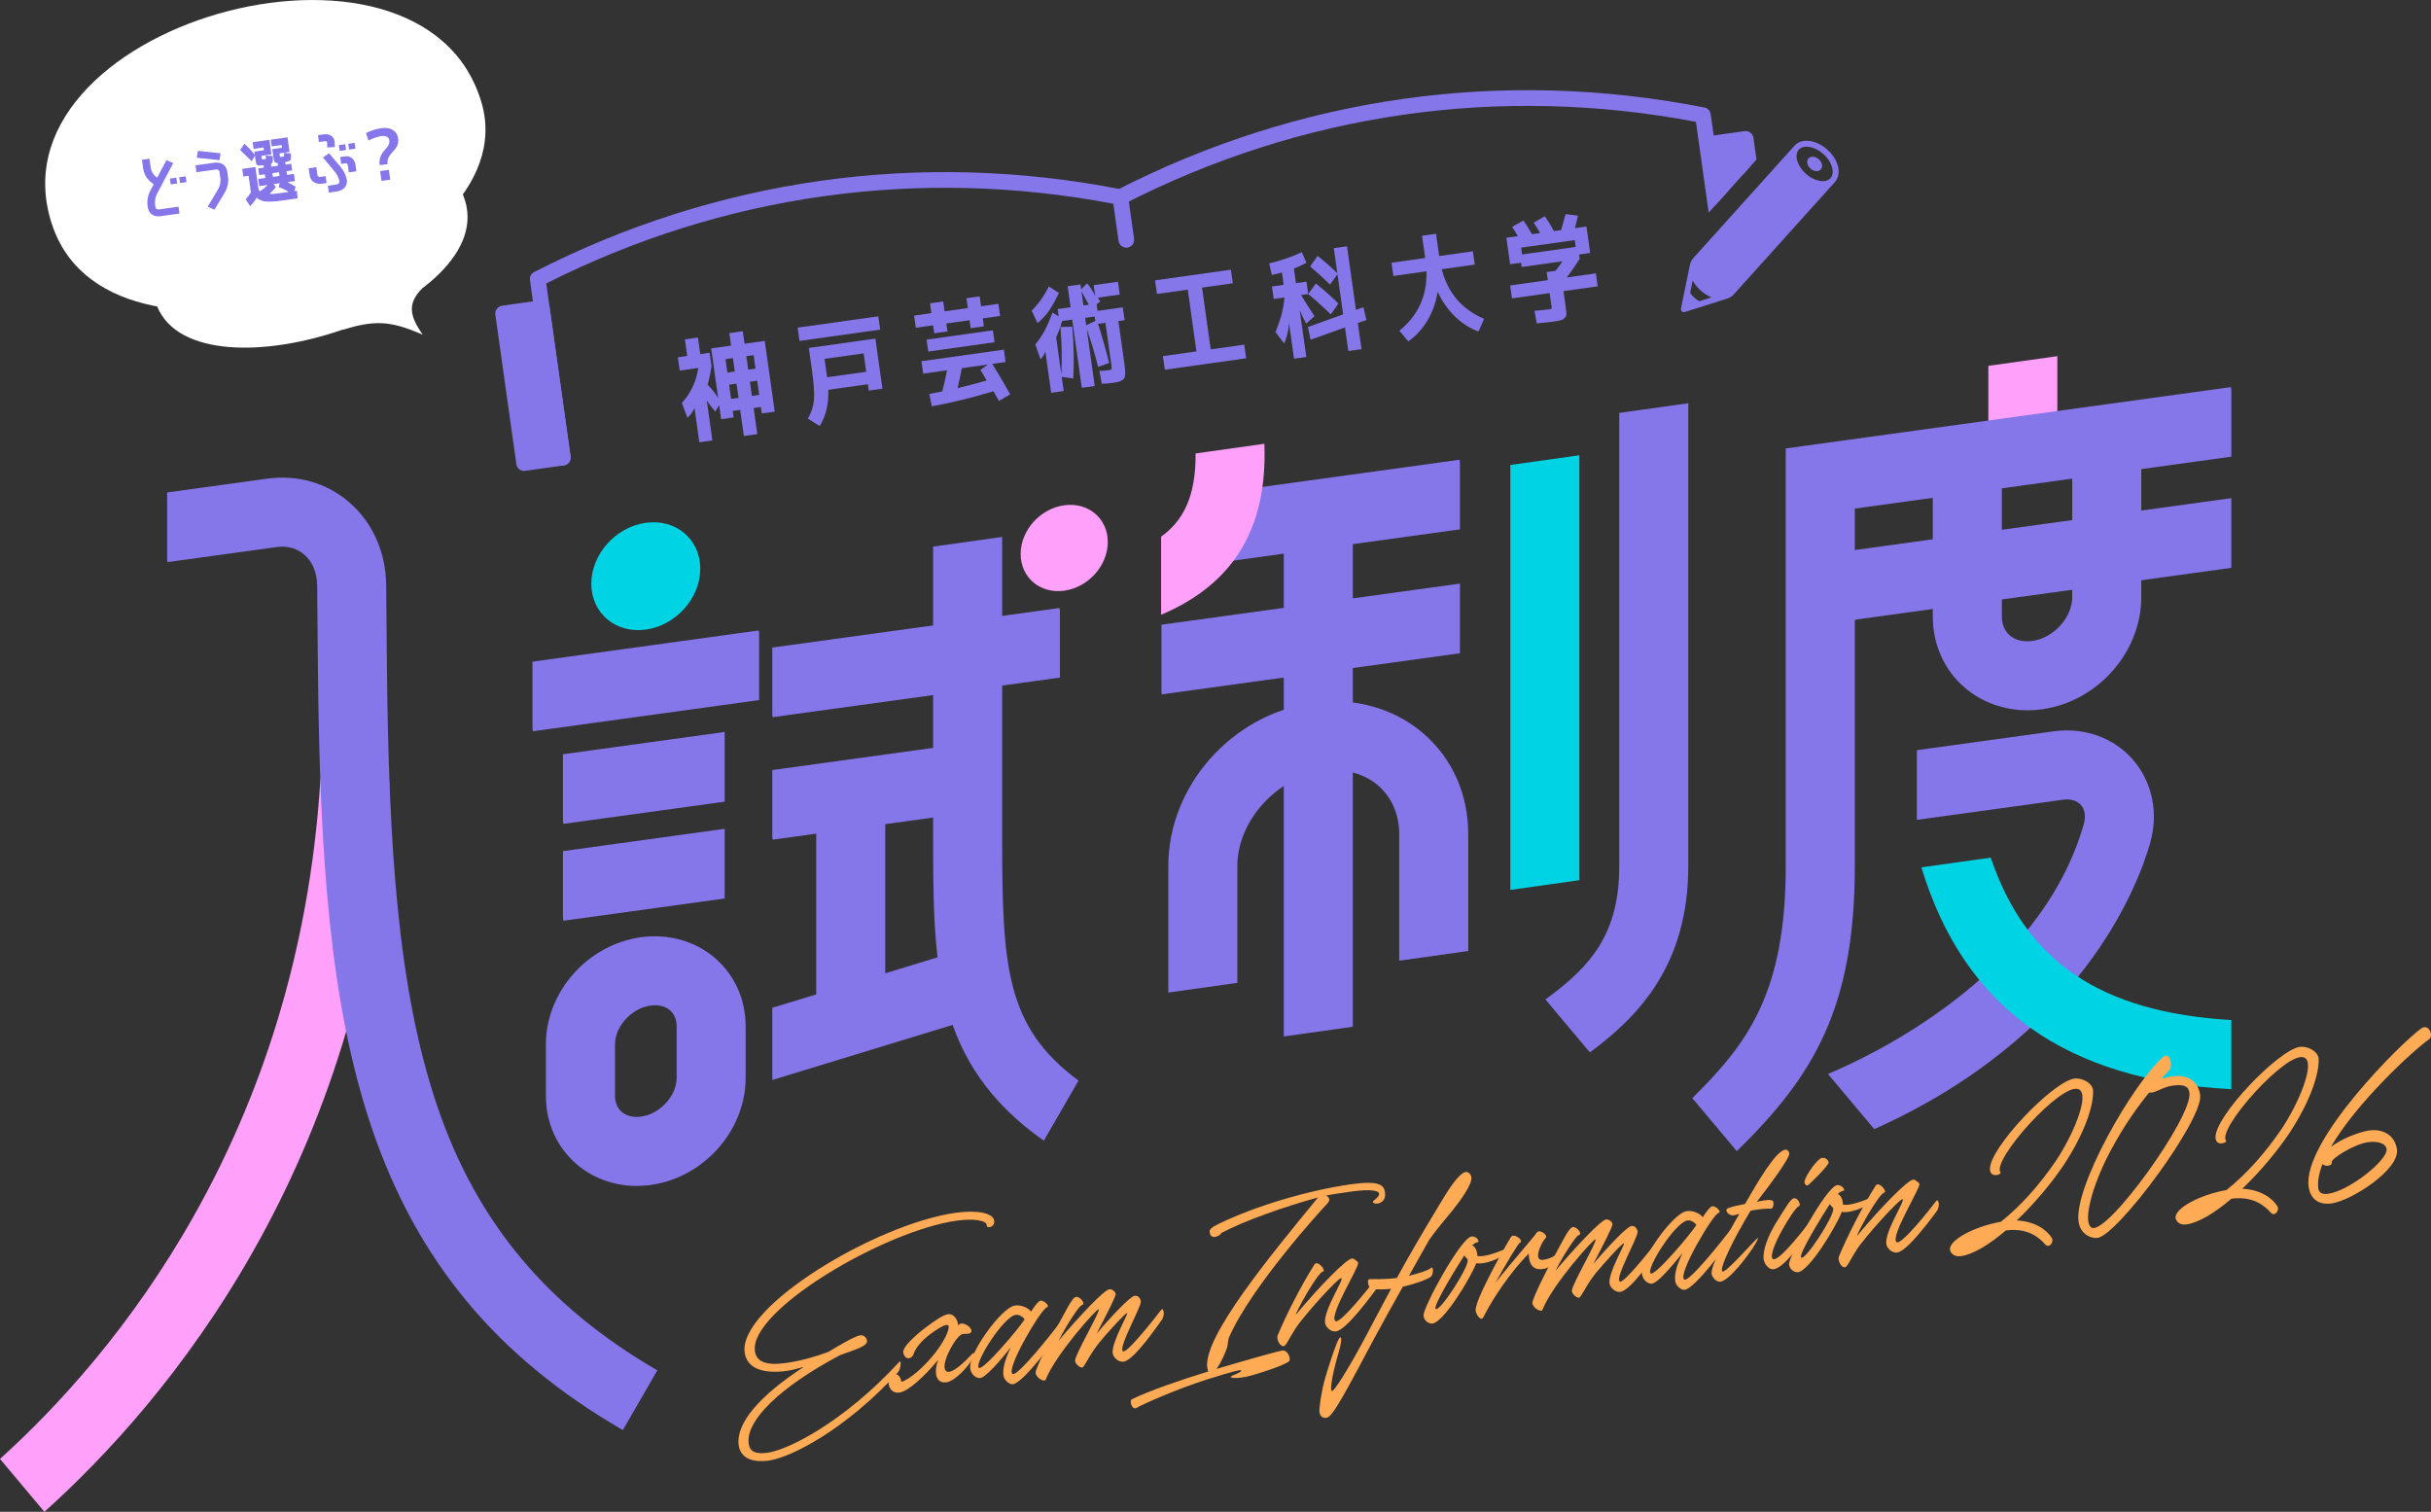 <?xml version="1.0" encoding="UTF-8"?>
<svg id="_レイヤー_2" data-name="レイヤー 2" xmlns="http://www.w3.org/2000/svg" xmlns:xlink="http://www.w3.org/1999/xlink" viewBox="0 0 619.8 385.47">
  <rect x="0" y="0" width="619.8" height="385.47" fill="#333333" stroke="none"/>
  <defs>
    <style>
      .cls-1 {
        fill: none;
      }

      .cls-2 {
        fill: #00d4e4;
      }

      .cls-3 {
        fill: #ffa0fa;
      }

      .cls-4 {
        fill: #8576ea;
      }

      .cls-5 {
        fill: #fff;
      }

      .cls-6 {
        fill: #fa5;
      }

      .cls-7 {
        clip-path: url(#clippath);
      }
    </style>
    <clipPath id="clippath">
      <polygon class="cls-1" points="419.1 85.71 110.88 130.32 105.47 27.04 456.09 5 457.4 30.05 426.77 64.07 419.1 85.71"/>
    </clipPath>
  </defs>
  <g id="_レイヤー_1-2" data-name="レイヤー 1">
    <g>
      <g>
        <g class="cls-7">
          <g>
            <g>
              <path class="cls-4" d="M178.54,90.28l2.39-.34.48,3.39c-.24,1.69-.57,3.26-.99,4.72,1.33,1.47,2.22,2.61,2.68,3.43l-1.78-12.65,5.08-.71-.45-3.19,3.43-.48.45,3.19,5.15-.72,2.54,18.04-3.3.46-.23-1.65-1.85.26.94,6.66-3.43.48-.94-6.66-1.89.27.23,1.65-3.2.45-.5-3.59-1,1.65c-.98-1.14-1.7-2.1-2.16-2.89l1.44,10.25-3.33.47-1.23-8.74c-.4.94-1,1.77-1.81,2.5l-1.42-3.79c2.24-2.44,3.65-5.41,4.21-8.92l-4.75.67-.48-3.39,2.39-.34-.59-4.23,3.33-.47.59,4.23ZM186.86,91.3l-1.89.27.48,3.42,1.89-.27-.48-3.42ZM185.89,98.08l.51,3.62,1.89-.26-.51-3.62-1.89.27ZM190.29,90.82l.48,3.42,1.85-.26-.48-3.42-1.85.26ZM191.71,100.95l1.85-.26-.51-3.62-1.85.26.51,3.62Z"/>
              <path class="cls-4" d="M203.84,86.93l-.48-3.39,20.57-2.89.48,3.39-20.57,2.89ZM211.19,99.39c.1,3.67-.63,6.74-2.21,9.23l-3.01-1.88c.9-1.54,1.42-3.14,1.56-4.78.13-1.64-.04-4.17-.52-7.59l-.79-5.65,16.97-2.39,1.79,12.77-3.47.49-.23-1.62-10.1,1.42ZM210.22,91.5l.66,4.69,9.97-1.4-.66-4.69-9.97,1.4Z"/>
              <path class="cls-4" d="M233.05,80.47l4.41-.62-.35-2.52,3.37-.47.35,2.52,5.93-.83-.35-2.52,3.37-.47.35,2.52,4.41-.62.44,3.1-4.41.62.28,2.03-3.37.47-.28-2.03-5.93.83.29,2.03-3.37.47-.29-2.03-4.41.62-.44-3.1ZM235.37,95.26l-.44-3.16,21.01-2.95.44,3.16-3.37.47c1.49,2.43,3.01,5.02,4.56,7.77l-2.86,1.67c-.62-1.02-1.09-1.83-1.41-2.46-5.44,1.65-10.69,2.93-15.74,3.84l-.62-3.16c1.18-.23,2.28-.44,3.31-.64.4-1.53.8-3.33,1.2-5.39l-6.09.86ZM236.67,89.64l-.43-3.04,16.9-2.38.43,3.04-16.9,2.38ZM251.54,97c-.37-.7-.9-1.59-1.58-2.67l1.93-1.39-6.67.94c-.37,1.92-.73,3.62-1.07,5.08,2.64-.63,5.1-1.28,7.38-1.95Z"/>
              <path class="cls-4" d="M264.54,82.39l-1.51-3.18c1.75-1.72,3.2-3.78,4.35-6.16l2.6,1.64c-.81,1.73-1.61,3.18-2.39,4.35-.79,1.17-1.8,2.29-3.05,3.35ZM272.18,72.99l3.3-.46.17,1.22,1.54-1.52c.83,1.01,1.51,2.09,2.04,3.26l-.39-2.78,6.19-.87.46,3.27-5.56.78c.16.33.36.67.59,1.01l-.93.69.24,1.68,6.43-.9.46,3.27-1.58.22,1.48,10.51c.11.79.19,1.42.23,1.87.04.46.04.89.01,1.3-.03.41-.11.71-.22.9s-.32.38-.64.56c-.32.18-.64.31-.98.39-.33.08-.78.15-1.34.23-.65.09-1.58.17-2.78.24l-.6-3.28c1.07-.05,1.87-.12,2.41-.19.43-.06.66-.15.7-.28.04-.12.01-.51-.08-1.17l-1.49-10.63-1.89.27c.96,2.94,1.91,6.26,2.84,9.96l-2.81,1.02c-.92-3.59-1.89-6.82-2.91-9.69l2.04,14.54-3.3.46-2.44-17.37-2.59.36c-.34,1.35-.84,2.73-1.51,4.14l1.34,9.53c.18-3.94.1-8-.23-12.16l3.01-.07c.39,4.59.48,9,.25,13.22l-2.95-.44.51,3.62-3.2.45-1.49-10.6c-.27.86-.67,1.55-1.22,2.06l-1.32-3.77c.99-1.24,1.8-2.47,2.44-3.68.63-1.21,1.28-2.7,1.95-4.47l1.55.99-.26-1.88,3.3-.46-.75-5.36ZM277.61,77.69c-.64-1.11-1.27-2.25-1.89-3.43l.51,3.62,1.38-.19ZM279.26,81.83l-.16-1.13-2.42.34.26,1.88,2.32-1.09Z"/>
              <path class="cls-4" d="M294.49,71.48l19.33-2.72.49,3.47-7.84,1.1,2.21,15.75,8.55-1.2.49,3.47-20.74,2.92-.49-3.47,8.55-1.2-2.21-15.75-7.85,1.1-.49-3.47Z"/>
              <path class="cls-4" d="M324.28,73.05l3-.42-.44-3.16c-.7.22-1.57.43-2.59.63l-.66-2.95c2.77-.63,5.55-1.58,8.32-2.85l1.17,2.7c-1,.53-2.06,1.03-3.19,1.48l.52,3.71,2.69-.38.44,3.16-1.82.26c1.18,1.92,2.32,3.71,3.4,5.37l-2.07,1.91c-.5-.76-1.06-1.92-1.69-3.48l1.69,11.99-3.13.44-1.29-9.18c-.09,1.94-.5,3.71-1.21,5.31l-2.23-2.93c1.29-3.05,2.05-6,2.3-8.83l-2.76.39-.44-3.16ZM342.91,83.48l-8.76,3.15-.7-3.24,8.99-3.24-1.44-10.22-1.9,2.63c-1.67-1.65-3.37-3.2-5.08-4.63l1.92-2.69c1.73,1.37,3.4,2.85,5.02,4.43l-.9-6.4,3.37-.47,2.28,16.21,1.9-.68.77,3.26-2.19.78.94,6.66-3.37.47-.85-6.02ZM339.29,80.18c-1.78-1.78-3.7-3.52-5.75-5.22l1.96-2.67c2.11,1.69,4.02,3.39,5.73,5.1l-1.94,2.78Z"/>
              <path class="cls-4" d="M355.25,70.38l-.48-3.39,8.59-1.21-.8-5.68,3.57-.5.8,5.68,8.59-1.21.48,3.39-8.42,1.18c1.53,6.02,5.14,10.24,10.81,12.65l-1.43,3.24c-2.19-.79-4.2-2.08-6.02-3.85-1.82-1.77-3.29-3.87-4.4-6.29-.41,2.64-1.27,5.06-2.58,7.27-1.31,2.21-2.95,4.01-4.91,5.38l-2.27-2.72c4.79-3.88,7.09-8.93,6.9-15.14l-8.42,1.18Z"/>
              <path class="cls-4" d="M395.52,77.8l-.43-3.07-9.6,1.35-.46-3.3,9.6-1.35-.29-2.06,2.26-.32c.49-.6,1.07-1.41,1.75-2.43l-10.4,1.46-.15-1.1-2.79.39-.95-6.75,2.93-.41c-.45-.78-.94-1.57-1.46-2.36l2.86-1.64c.71,1,1.45,2.17,2.21,3.5l2.05-.29c-.52-.95-1.07-1.83-1.64-2.63l2.83-1.64c.7.93,1.49,2.18,2.35,3.77l1.82-.26c.4-1.38.78-2.73,1.15-4.06l3.18.38c-.23,1-.49,2.06-.79,3.18l2.93-.41.95,6.75-2.83.4.15,1.1c-1.12,1.77-2.22,3.35-3.28,4.74l7.41-1.04.46,3.3-8.72,1.23.52,3.68c.13.91.2,1.57.23,1.99.02.42-.11.79-.41,1.12-.3.33-.66.54-1.08.65-.42.11-1.1.23-2.04.36-.45.06-1.79.2-4.03.42l-.59-3.2c2.06-.19,3.29-.31,3.69-.37.43-.06.65-.14.69-.24.03-.1.01-.39-.05-.85ZM401.5,61.22l-13.67,1.92.24,1.74,13.67-1.92-.24-1.74Z"/>
            </g>
            <g>
              <path class="cls-4" d="M143.49,118.69c-.98,0-1.84-.72-1.98-1.72l-6.4-45.55c-.12-.84.31-1.67,1.07-2.06,46.63-23.87,98.44-31.16,149.84-21.06.84.16,1.48.84,1.59,1.68l1.53,10.89c.15,1.09-.61,2.11-1.7,2.26-1.1.15-2.1-.61-2.26-1.7l-1.33-9.48c-49.58-9.43-99.51-2.41-144.58,20.32l6.2,44.14c.15,1.09-.61,2.11-1.7,2.26-.09.01-.19.02-.28.02Z"/>
              <path class="cls-4" d="M440.57,76.93c-.98,0-1.84-.72-1.98-1.72l-6.2-44.14c-50.05-9.52-100.45-2.28-145.85,20.96-.99.5-2.19.11-2.69-.87-.5-.98-.11-2.19.87-2.69,46.63-23.87,98.44-31.16,149.84-21.06.84.16,1.48.84,1.59,1.68l6.4,45.55c.15,1.09-.61,2.11-1.7,2.26-.09.01-.19.02-.28.02Z"/>
            </g>
            <g>
              <rect class="cls-4" x="130.9" y="79.05" width="9.96" height="38.52" transform="translate(-12.36 19.87) rotate(-8)"/>
              <path class="cls-4" d="M133.63,120.07c-.98,0-1.84-.72-1.98-1.72l-5.36-38.14c-.15-1.09.61-2.11,1.7-2.26l9.86-1.39c.52-.07,1.06.06,1.48.38.42.32.7.79.78,1.32l5.36,38.14c.07.53-.06,1.06-.38,1.48-.32.42-.79.7-1.32.78l-9.86,1.39c-.09.01-.19.02-.28.02ZM130.53,81.63l4.8,34.18,5.9-.83-4.8-34.18-5.9.83Z"/>
            </g>
            <g>
              <rect class="cls-4" x="439.83" y="35.77" width="7.96" height="38.52" transform="translate(-3.34 62.3) rotate(-8)"/>
              <path class="cls-4" d="M442.55,76.66c-.43,0-.85-.14-1.2-.4-.42-.32-.7-.79-.78-1.32l-5.36-38.14c-.07-.53.06-1.06.38-1.48.32-.42.79-.7,1.32-.78l7.88-1.11c1.09-.15,2.1.61,2.26,1.7l5.36,38.14c.15,1.09-.61,2.11-1.7,2.26l-7.88,1.11c-.09.01-.19.02-.28.02ZM439.45,38.22l4.8,34.18,3.92-.55-4.8-34.18-3.92.55Z"/>
            </g>
          </g>
        </g>
        <g>
          <path class="cls-1" d="M431.56,71.51l-.65,3.21c.64.84,1.44,1.56,2.33,2.1l3.12-.99c-.95-.38-1.89-.97-2.76-1.75-.87-.79-1.55-1.66-2.03-2.57Z"/>
          <path class="cls-1" d="M464.91,39.29c-2.19-1.97-5.07-2.49-6.29-1.13s-.41,4.17,1.78,6.14,5.07,2.49,6.29,1.13c1.22-1.36.41-4.17-1.78-6.14ZM461.59,42.98c-.88-.79-1.1-1.93-.5-2.59.6-.66,1.75-.56,2.63.23s1.1,1.93.5,2.59-1.75.56-2.63-.23Z"/>
          <path class="cls-4" d="M463.72,40.62c-.88-.79-2.03-.89-2.63-.23-.6.66-.38,1.8.5,2.59s2.03.89,2.63.23.38-1.8-.5-2.59Z"/>
          <path class="cls-4" d="M465.91,38.18c-2.89-2.6-6.58-3.05-8.4-1.02l-25.8,28.66c-.48.54-.78,1.19-.9,1.9l-2.24,10.97c-.05.26.04.53.23.71s.47.24.73.16l10.68-3.38c.7-.2,1.31-.55,1.8-1.09l25.8-28.66c1.83-2.03,1-5.65-1.89-8.25ZM433.24,76.81c-.9-.54-1.7-1.26-2.33-2.1l.65-3.21c.48.9,1.16,1.78,2.03,2.57.87.79,1.82,1.37,2.76,1.75l-3.12.99ZM460.4,44.3c-2.19-1.97-3-4.78-1.78-6.14s4.1-.84,6.29,1.13c2.19,1.97,3,4.78,1.78,6.14-1.22,1.36-4.1.84-6.29-1.13Z"/>
        </g>
      </g>
      <path class="cls-4" d="M516.91,181.1c-6,0-11.72-2.06-16.09-5.86-5.19-4.52-8.04-10.94-8.04-18.08v-41.39h17.6v41.39c0,2.01.69,3.67,2.01,4.82,1.43,1.25,3.48,1.76,5.77,1.44,5.42-.75,10.17-5.96,10.17-11.16v-41.39h17.6v41.39c0,14.07-11.14,26.64-25.37,28.6-1.22.17-2.44.25-3.64.25Z"/>
      <g>
        <path class="cls-3" d="M81.7,198.52c-5.57,91.14-52.61,147.19-81.7,173.46l11.32,13.49c31.12-27.96,81.96-88.06,87.94-185.88l-17.57-1.07Z"/>
        <path class="cls-4" d="M167.6,349.4c-28.28-16.39-46.17-37.92-56.21-67.64-9.97-29.52-12.3-66.13-12.74-112.01l-.19-20.66c-.08-8.26-3.5-15.92-9.39-21-5.75-4.96-13.19-7.11-20.96-6.04l-25.5,3.51v17.03l.1.73,27.8-3.83c2.73-.38,5.17.29,7.06,1.92,2.09,1.8,3.26,4.59,3.29,7.84l.19,20.66c.45,47.56,2.94,85.74,13.66,117.47,11.49,34.02,31.89,58.61,64.09,77.25l8.8-15.24Z"/>
      </g>
      <polygon class="cls-4" points="193.54 161.48 193.44 160.75 135.76 168.7 135.76 185.71 135.86 186.45 193.54 178.5 193.54 161.48"/>
      <polygon class="cls-4" points="270.23 155.75 270.13 155.02 196.9 165.11 196.9 182.12 197 182.86 270.23 172.77 270.23 155.75"/>
      <polygon class="cls-4" points="184.76 186.63 143.53 192.31 143.53 209.33 143.64 210.07 184.76 204.4 184.76 186.63"/>
      <polygon class="cls-4" points="184.76 211.32 143.53 217.01 143.53 234.02 143.64 234.76 184.76 229.09 184.76 211.32"/>
      <path class="cls-2" d="M178.54,145c0,7.52-6.22,14.47-13.89,15.53-7.67,1.06-13.89-4.18-13.89-11.7,0-7.52,6.22-14.47,13.89-15.53s13.89,4.18,13.89,11.7Z"/>
      <path class="cls-3" d="M282.44,138.19c0,6.02-4.97,11.58-11.11,12.42-6.13.85-11.11-3.35-11.11-9.36,0-6.02,4.97-11.58,11.11-12.42,6.13-.85,11.11,3.35,11.11,9.36Z"/>
      <path class="cls-4" d="M162.36,302.38c-5.76,0-11.25-1.97-15.45-5.63-4.98-4.34-7.73-10.51-7.73-17.37v-13.07c0-13.46,10.66-25.48,24.26-27.35,7-.96,13.9,1,18.94,5.39,4.98,4.34,7.73,10.51,7.73,17.37v13.07c0,13.46-10.66,25.48-24.26,27.35-1.17.16-2.33.24-3.49.24ZM166.99,256.31c-.37,0-.75.03-1.13.08-4.83.67-9.06,5.3-9.06,9.92v13.07c0,1.72.58,3.14,1.69,4.1,1.22,1.06,2.99,1.5,4.97,1.22,4.83-.67,9.06-5.3,9.06-9.92v-13.07c0-1.72-.58-3.14-1.69-4.1-.98-.86-2.32-1.3-3.83-1.3Z"/>
      <path class="cls-4" d="M274.98,275.52c-18.66-13.75-19.47-29.32-19.47-62.28v-76.34l-17.6,2.47v73.87c0,32.26,0,57.76,28.22,77.6l8.85-15.32Z"/>
      <rect class="cls-4" x="208.1" y="201.35" width="17.6" height="61.02"/>
      <g>
        <polygon class="cls-4" points="243.47 189.92 196.9 196.34 196.9 213.35 197 214.09 245.87 207.35 243.47 189.92"/>
        <polygon class="cls-4" points="196.9 275.37 255.39 257.49 250.25 240.66 196.9 256.96 196.9 275.37"/>
      </g>
      <polygon class="cls-3" points="506.94 93.28 506.94 116.71 524.54 116.71 524.54 90.81 506.94 93.28"/>
      <path class="cls-4" d="M568.89,99.44l-.1-.74-113.5,15.64v106.41c0,32.56-9.82,45.41-23.83,59.24l11.35,13.52c19.51-19.09,30.09-36.38,30.09-72.77v-91.07l96-13.23v-17.01Z"/>
      <polygon class="cls-4" points="568.89 127.01 462.89 141.62 465.29 159.06 568.89 144.78 568.89 127.01"/>
      <path class="cls-4" d="M543.84,193.72c-4.88-5.62-12.44-8.33-20.22-7.26l-34.9,4.81v17.77l37.31-5.14c1.92-.26,3.53.22,4.52,1.37,1.02,1.18,1.28,2.9.73,4.84-11.17,39.18-54.93,59.43-65.23,63.71l11.81,14.08c52.6-23.61,67.1-61.57,70.34-72.96,2.17-7.63.54-15.55-4.36-21.2Z"/>
      <path class="cls-2" d="M568.89,260.08c-33.25-1.96-52.35-14.82-61.34-41.41l-17.68,2.48c10.87,35.82,36.73,54.33,79.02,56.56v-17.63Z"/>
      <g>
        <path class="cls-6" d="M188.34,368.46c-.78-5.53,5.34-12.61,16.57-19.93-1.76.47-3.21.85-4.22.99-6.28.88-10.27-.69-10.83-4.65-1.65-11.72,33.52-32.8,53.78-35.64,5.58-.78,9.56.08,9.83,1.99.26,1.83-2.03,2.02-1.91,1.25.2-1.14-2.85-1.91-7.64-1.24-18.56,2.61-52.91,22.9-51.45,33.27.39,2.79,2.97,3.72,7.93,3.02,3.92-.55,7.55-1.64,10.72-2.79,2.06-1.18,6.63-4.04,8.24-4.27.87-.12,1.6.62,1.7,1.36.2,1.44-3.22,2.36-6.82,3.67-15.55,8.23-24.17,16.82-23.35,22.61.28,2,1.67,2.74,4.9,2.29,5.06-.71,19.19-7.63,33.5-23.15.62-.66.31,1.91-.26,2.57-13.48,14.78-27.46,21.81-32.95,22.58-4.44.62-7.3-.71-7.75-3.93Z"/>
        <path class="cls-6" d="M226.57,352.77c-.2-1.44.75-2.28,1.62-2.4s1.52.99,1.61,1.95c1.9-.4,6.03-3.91,8.87-7.69,2.85-3.78,3.51-6.31,3.1-6.7-.15-.11-.33-.13-.55-.1-.74.1-2.54,1.2-4.07,2.35-2.01,1.53-3.66,3.36-4.16,4.89-.25.75-.64,1.16-1.33,1.25s-1.25-.71-1.37-1.5c-.18-1.31,2.76-4.08,5.53-6.2,2.77-2.12,4.77-3.38,5.9-3.54,1.39-.2,2.37,1.36,2.52,2.45.02.13.04.26.01.4.27-.26.56-.43.78-.46,1.05-.15,2.53.93,2.65,1.76.02.17,0,.31-.08.41-.14.24-.39.37-.74.42-.44.06-.93,0-1.37.06-1.57.22-4.98,6.3-4.66,8.61.09.65.38,1.15,1.21,1.03,1.61-.23,4.46-3.07,5.65-4.39,1.12-1.22.68.44-.19,1.8-.76,1.22-3.88,4.95-6.24,5.28-1.26.18-2.37-.42-2.6-2.08-.14-1,.01-2.13.51-3.63-3.38,4.12-7.59,8-9.81,8.31-2,.28-2.67-1.27-2.81-2.27Z"/>
        <path class="cls-6" d="M255.84,350.75c-.26-1.87.43-4.19,1.88-7.2-2.88,3.56-6.35,7.6-7.79,7.81-1,.14-2.34-.87-2.56-2.44-.54-3.83,8.03-15.57,11.34-16.04,1.74-.24,3.51.62,4.17,1.55.62-.98,1.39-2.11,2.07-2.65.83-.7,2.98,1.27,1.95,1.55-1.49.43-10.47,15.65-8.77,16.96,1.2.94,10.43-10.84,11.74-12.58.67-.89,1.05,1.45-.02,2.71-.72.9-8.91,12.14-11.57,12.51-1.05.15-2.3-1.19-2.44-2.19ZM261.24,336.39c-.24-.41-1.25-1.29-2.25-1.15-3.14.44-10.63,12.29-9.43,13.5.93.94,10.12-9.87,11.68-12.35Z"/>
        <path class="cls-6" d="M287.41,334.8c-.31-.31-5.65,5.68-7.12,7.49-2.5,3.06-3.82,6.31-4.35,6.39-.48.07-1.7-.69-1.84-1.7-.19-1.35,6.56-12.74,6.02-13.16-.4-.3-10.96,11.49-13.52,17.94-.29.75-2.55-.44-2.57-1.82-.02-.75,2.88-6.98,5.62-11.9,2.27-4.05,3.65-7.22,4.74-7.38.92-.13,2.66,1.85,1.36,2.12-.43.1-3.33,4.11-5.84,9.04,5.1-6.05,11.56-12.91,12.91-13.1.74-.1,1.55.63,1.63,1.19.09.65-2.47,5.5-4.88,10.15,4.35-5.1,8.66-9.53,9.71-9.67.87-.12,1.46.59,1.58,1.42.19,1.35-5.81,11.75-4.57,12.73.95.76,8.41-8.78,9.72-10.52.67-.89,1.14,1.44.07,2.7-.72.9-6.85,10.07-9.6,10.46-1.39.2-2.65-1.14-2.79-2.14-.37-2.61,3.97-10.02,3.71-10.25Z"/>
        <path class="cls-6" d="M288.58,356.77c4.4-2.17,12.12-4.81,19.49-7.09-.12-.21-.21-.55-.27-.98-1.09-7.76,16.11-28.62,28.25-43.39-8.64,2.37-18.76,5.93-24.68,9.07-.09.32-.64.85-1.64.99s-1.24-.63-1.33-1.28c-.09-.65.67-1.25,2.21-2,9.48-4.62,23.01-8.61,33.86-10.14,7.32-1.03,8.39.29,8.64,2.03.25,1.74-.59,2.44-1.43,2.78-.84.34-2.23-.04-1.39-.69s1.47-1.27,1.3-1.83c-.17-.55-1.77-1.17-7.04-.43-2.88.4-4.88.69-6.52,1.05.52.19.81.42.89.99.05.39-.52,1.05-.87,1.41-1.09,1.13-19.04,20.76-24.68,33.69-.34.76-.29,2.04-.55,2.74-.34,1.03-1.51,3.81-2.67,5.35,8.61-2.59,16.19-4.63,16.76-4.71,1.18-.17,2.12,1.52,1.87,2.58-.16.73-6.35,2.89-10.25,3.93-3,.78-5.87.6-4.28-.11,1.76-.74,2.26-1.03,2.22-1.29-.04-.26-1.42-.02-8.79,2.3-7.36,2.32-16.28,6.24-17.92,7.23-1.15.69-1.91-1.86-1.2-2.19Z"/>
        <path class="cls-6" d="M340.43,336.82c1.2.94,8.78-8.7,10.09-10.44.67-.89,1.14,1.44.07,2.7-.72.9-7.22,9.99-9.96,10.38-1.39.2-2.65-1.14-2.79-2.14-.45-3.18,4.84-11.08,4.17-11.43-.67-.35-9.78,9.77-11.74,12.89-1.68,2.59-2.36,4.38-2.97,4.46-.96.13-1.94-1.77-1.54-2.76,1.98-4.86,5.95-12.7,9.37-18.07.8-1.27,3.21,1.68,2.08,1.84-.57.08-2.41,2.78-4.13,5.69-1.11,1.93-3.26,5.92-2.53,5.07,6.32-7.51,12.62-13.91,14.1-14.11.39-.06.73.12.95.44.38.17.64.44.68.7.16,1.13-7.53,13.46-5.83,14.77Z"/>
        <path class="cls-6" d="M336.42,360.13c-.17-.91.41-4.32.84-6.38.51-2.38,2.32-8.15,3.54-11.21,1.01-2.59,1.76-2.02.5,2.29-1.21,4.04-2.46,9.68-1.68,9.84.5.06,3.83-5.03,8.12-13.05,3.02-5.67,5.13-9.65,6.92-13.02-1.79.21-3.17.18-4.66.08-1.21-.1-1.71-2.69-.67-2.53,2,.03,4.62-.03,6.8-.29,3.08-5.63,5.69-10.13,11.6-19.94,2.31-3.83,4.5-6.85,5.94-7.1.7-.1,1.32.57,1.47,1.3.29,1.74-2.76,5.94-4.69,8.35-1.78,2.16-4.56,5.48-6.04,7.6-.53.96-2.66,4.77-5.19,9.22,2.32-.55,5.12-1.48,5.55-1.94.73-.81.76,1.58.04,2.17-1.04.81-4.52,1.97-7.15,2.56-2.81,5.02-5.75,10.27-7.23,13.06-6.48,12.11-10.44,19.91-12.08,20.32-1.12.25-1.74-.33-1.92-1.33Z"/>
        <path class="cls-6" d="M376.39,322.07c-1.4,3.66-8.35,15.22-11.26,15.4-.66.05-2.03-.52-2.19-2-.23-1.97,9.48-19.82,12.22-20.2,1.26-.18,2.32,1.36,1.5,1.48-.44.06-.84.34-1.31.76.86.41,1.29,1.55,1.32,2.75.4.03.85.06,1.33,0,1.84-.21,5.39-1.47,6.61-2.26.82-.51.85.37-.87,1.72-1.73,1.31-4.05,2.17-5.97,2.39-.48.07-.93.04-1.38-.03ZM374.2,321.32l-.04-.26c-.31-.31-.62-.62-.84-.95-1.86,2.88-8.13,13.01-7.28,13.64,1.04.79,8.39-10.51,8.16-12.43Z"/>
        <path class="cls-6" d="M376.23,334.18c-.34-2.4,7.12-15.75,9-18.77.72-1.17,3.51.97,2.25,1.46-.34.14-3.02,4.47-6.21,10.2,4.41-5.6,9.98-11.85,10.52-12.77.65-1.07,3.02.64,2.28,1.37-.74.73-2.1,3.36-1.92,4.67.11.78.71.97,1.28.89.96-.13,2.5-.57,3.64-1.58,1.03-.9.71.97-.05,1.83-.77.86-1.83,1.81-3.71,2.08-2.4.34-3.23-1.15-3.45-2.76-.07-.52-.12-.83-.08-1.19-1.99,1.97-7.4,8.06-11.62,16.3-.53,1.01-1.76-.51-1.93-1.73Z"/>
        <path class="cls-6" d="M414.07,317c-.31-.31-5.64,5.68-7.12,7.49-2.5,3.06-3.82,6.31-4.35,6.39-.48.07-1.7-.69-1.84-1.7-.19-1.35,6.56-12.74,6.02-13.16-.4-.3-10.96,11.49-13.52,17.94-.29.75-2.55-.44-2.57-1.82-.02-.75,2.88-6.98,5.62-11.9,2.27-4.05,3.65-7.22,4.74-7.38.92-.13,2.66,1.85,1.36,2.12-.43.1-3.33,4.11-5.84,9.04,5.1-6.05,11.56-12.91,12.91-13.1.74-.1,1.55.63,1.63,1.19.09.65-2.47,5.5-4.88,10.15,4.35-5.1,8.66-9.53,9.71-9.67.87-.12,1.46.59,1.58,1.42.19,1.35-5.81,11.75-4.57,12.73.95.76,8.41-8.78,9.72-10.52.67-.89,1.14,1.44.07,2.7-.72.9-6.85,10.07-9.59,10.46-1.39.2-2.65-1.14-2.79-2.14-.37-2.61,3.97-10.02,3.71-10.25Z"/>
        <path class="cls-6" d="M427.11,326.68c-.26-1.87.43-4.19,1.88-7.2-2.88,3.56-6.35,7.6-7.79,7.81-1,.14-2.34-.87-2.57-2.44-.54-3.83,8.03-15.57,11.34-16.04,1.74-.24,3.51.62,4.17,1.55.62-.98,1.39-2.11,2.07-2.65.84-.7,2.98,1.27,1.95,1.55-1.5.43-10.47,15.65-8.77,16.96,1.2.94,10.43-10.84,11.74-12.58.67-.89,1.05,1.45-.02,2.71-.72.9-8.91,12.14-11.57,12.51-1.05.15-2.3-1.19-2.44-2.19ZM432.51,312.32c-.24-.41-1.25-1.29-2.25-1.15-3.14.44-10.63,12.29-9.43,13.5.93.94,10.12-9.87,11.68-12.35Z"/>
        <path class="cls-6" d="M436.39,324.71c-.23-1.66,2.92-8.01,7.06-15.21-.55.17-.94.27-1.33.36-1.25.31-2.77-1.39-1.46-1.84,1.18-.43,2.57-.72,4.25-1.04.14-.24.25-.44.39-.68,2.72-4.69,7.18-12.47,9.71-13.14.77-.2,1.14.55,1.19.9.17,1.18-5.1,8.27-8.3,12.37.26-.04.47-.11.73-.15.95-.18,3.28-.68,3.48.13.21.86-.15,1.8-.6,1.77-.81-.06-3.19.05-5.21.55-4.22,6.99-8.06,14.77-7.16,15.45.75.56,7.44-7.13,8.82-8.39.55-.52.2.5-1.19,2.61-.99,1.47-5.71,8.05-8.15,8.39-.92.13-2.09-.95-2.25-2.08Z"/>
        <path class="cls-6" d="M449.66,321.15c-.34-2.44,1.33-6.36,2.95-9.04,2.72-4.38,3.94-6.46,4.72-6.57,1.26-.18,1.92,1.95,1.27,2.04-1.09.15-8.3,12.1-6.6,13.42,1.05.83,5.87-4.74,10.02-10.3,1.09-1.44.62,1.91-.09,2.86-3.43,4.39-7.21,9.72-9.78,10.08-1.05.15-2.31-1.27-2.48-2.49ZM460.09,301.11c.43-1.66,3.25-5.61,4.38-5.86.78-.15,1.55.31,1.76,1.13.14.65-5.09,5.83-5.35,5.86-.52.12-.93-.58-.78-1.13Z"/>
        <path class="cls-6" d="M469.59,308.98c-1.4,3.66-8.35,15.22-11.26,15.4-.66.05-2.03-.51-2.19-2-.23-1.97,9.48-19.82,12.23-20.2,1.26-.18,2.32,1.36,1.5,1.48-.44.06-.84.34-1.31.76.86.41,1.28,1.55,1.32,2.75.4.03.85.06,1.33,0,1.84-.21,5.39-1.47,6.61-2.26.82-.51.85.37-.87,1.72-1.73,1.31-4.05,2.17-5.97,2.39-.48.07-.93.04-1.38-.03ZM467.39,308.22l-.04-.26c-.31-.31-.62-.62-.84-.95-1.86,2.88-8.13,13.01-7.28,13.64,1.04.79,8.39-10.51,8.16-12.43Z"/>
        <path class="cls-6" d="M483.52,316.71c1.2.94,8.78-8.7,10.09-10.44.67-.89,1.14,1.44.07,2.7-.72.9-7.22,9.99-9.96,10.38-1.39.2-2.65-1.14-2.79-2.14-.45-3.18,4.84-11.08,4.17-11.43-.67-.35-9.78,9.77-11.74,12.89-1.68,2.59-2.36,4.38-2.97,4.46-.96.13-1.94-1.77-1.54-2.76,1.98-4.86,5.95-12.7,9.37-18.07.8-1.27,3.21,1.68,2.08,1.84-.57.08-2.41,2.78-4.13,5.69-1.11,1.93-3.26,5.92-2.53,5.07,6.32-7.51,12.62-13.91,14.1-14.11.39-.06.73.12.95.44.38.17.64.44.68.7.16,1.13-7.53,13.46-5.83,14.77Z"/>
        <path class="cls-6" d="M521.42,317.26c-3.15-3.61-7.1-3.94-10.03-3.53-4.1,3.51-8.23,6.09-11.45,6.55-1.92.27-2.73-.98-2.78-1.71-.18-2.32,5.84-5.76,12.99-7.06,5.18-4.15,9.86-9.45,13.96-15.45,4.41-6.53,8.81-16.98,5.88-18.32-4.33-1.98-22.32,18.19-19.95,21.18.37.53-2.52,1.58-2.69-.7-.36-5.33,16.01-22.44,21.52-23.21,1.92-.27,4.6,1.11,4.77,3,.21,3.59-1.97,10.69-7.45,18.98-2.95,4.42-7.37,9.79-12.03,14.2,4.62.18,7.72,2.39,8.99,4.5.58.99-.69,2.74-1.74,1.56Z"/>
        <path class="cls-6" d="M529.94,311.46c-1.22-8.68,13.62-34.91,21.53-41.93,1.74-1.52,2.52,1.94,1.76,3.13-.25.33-.97,1.11-2.16,2.36.99-.29,1.99-.47,2.75-.58,3.59-.51,6.58.88,7.12,4.77.87,6.18-20.98,35.7-26.16,36.42-1.39.2-4.35-.71-4.84-4.16ZM558.22,278.65c-.24-1.73-1.44-2.24-4.32-1.84-1.92.27-3.12,1.07-4.52,1.56-.6.23-1.09.25-1.44.2-2.71,3.31-6.24,8.11-9.8,14.77-4.84,9.04-7.27,18.52-4.81,19.69,3.98,1.88,25.74-28.3,24.88-34.39Z"/>
        <path class="cls-6" d="M578.93,309.17c-3.15-3.61-7.1-3.94-10.03-3.53-4.1,3.51-8.23,6.09-11.45,6.55-1.92.27-2.73-.98-2.78-1.71-.18-2.32,5.84-5.76,12.99-7.06,5.18-4.15,9.86-9.45,13.96-15.45,4.41-6.53,8.81-16.98,5.88-18.32-4.33-1.98-22.32,18.19-19.95,21.18.37.53-2.52,1.58-2.69-.7-.36-5.33,16.01-22.44,21.52-23.21,1.92-.27,4.6,1.11,4.77,3,.21,3.59-1.97,10.69-7.45,18.98-2.95,4.42-7.37,9.79-12.03,14.2,4.62.18,7.72,2.39,8.99,4.5.58.99-.69,2.74-1.74,1.56Z"/>
        <path class="cls-6" d="M588.61,302.58c-1.65-11.74,24.18-37.32,28.87-40.47,1.81-1.04,3.06,1.96,1.82,2.87-4.26,3.04-18.54,16.24-25.03,27.47,2.82-2.2,7.42-3.88,9.77-4.21,3.45-.48,6.56,1.13,7.08,4.82.72,5.13-11.51,13.05-16.73,13.79-2.01.28-5.2-.15-5.78-4.27ZM593.56,304.38c5.51-.77,15.3-8.7,14.92-11.38-.22-1.53-2.3-2.12-4.84-1.76-3.31.46-9.48,4.22-9.15,5.15.26.79-1.68,1.26-2.34.38-.9,2.33-1.33,4.44-1.08,6.26.12.86.76,1.6,2.49,1.36Z"/>
      </g>
      <g>
        <g>
          <path class="cls-5" d="M118.17,49.99c10.91,27.78-67.42,53.74-78.06,28.23-11.88-28.46,67.18-55.93,78.06-28.23Z"/>
          <path class="cls-5" d="M13.53,58c16.06,45,121.5,10.38,109.26-31.75C107.79-25.42-4.78,6.68,13.53,58Z"/>
          <path class="cls-5" d="M87.11,84.15c8.11-2.43,12.04-2.62,20.69,1.2-3.44-4.85-3.93-8.03-.18-11.79"/>
        </g>
        <g>
          <path class="cls-4" d="M39.99,49.5c-.37.8-.53,1.64-.47,2.52l.11.8c.1.42.4.62.89.58l4.99-.7.25,1.75-4.99.7c-1.67.09-2.69-.6-3.06-2.06l-.11-.8c-.12-1.22.09-2.39.64-3.52l.94-1.77-.87-.7c-.95-.85-1.54-1.88-1.77-3.1l-.35-2.46,1.92-.27.35,2.46c.16.78.55,1.46,1.16,2.04l.45.35,2.34-4.46,1.76.72-4.18,7.91ZM43.52,47.01l-.21-1.48,1.64-.23.21,1.48-1.64.23ZM45.91,46.67l-.21-1.48,1.64-.23.21,1.48-1.64.23Z"/>
          <path class="cls-4" d="M55.97,43.8c-.11-.42-.4-.62-.87-.59l-5.01.7-.25-1.75,5.01-.7c1.66-.09,2.68.6,3.06,2.06l.26,1.84c.06.6.02,1.2-.11,1.8-.13.6-.34,1.17-.63,1.72l-2.75,4.59-1.71-.78,2.73-4.6c.4-.8.57-1.61.52-2.45l-.26-1.84ZM50.18,40.22l.28-1.75,5.78.61-.28,1.75-5.78-.61Z"/>
          <path class="cls-4" d="M61.8,43.05l3.31-.46.79,5.65c.17.27.29.45.36.55.74-.47,1.39-1.01,1.93-1.63l-2.1.3-.26-1.82,1.82-.26-.13-.94-1.45.2-.24-1.69,1.45-.2-.09-.62c-.12.02-.35.04-.68.06-.48.04-.8,0-.97-.14-.17-.13-.28-.44-.35-.93l-.2-1.43-.81,1.44c-.96-.96-1.95-1.93-2.97-2.91l1.13-1.58c.96.9,1.83,1.84,2.62,2.83l-.12-.82,2.46-.35-.1-.7-2.55.36-.24-1.71,4.28-.6.52,3.73-2.56.36.08.57c.02.15.04.25.07.28.02.03.07.05.14.05.04,0,.1-.01.17-.01.07,0,.13,0,.17-.01.04,0,.1-.02.18-.03.08-.02.14-.03.18-.03.12-.03.18-.08.18-.15s-.02-.32-.07-.75l1.79.11c.03.76.02,1.26-.02,1.49-.04.24-.18.4-.43.5l.1.73,1.68-.24-.09-.68c-.31,0-.54-.08-.69-.21-.15-.14-.25-.43-.32-.88l-.35-2.46,2.46-.35-.1-.7-2.5.35-.24-1.71,4.26-.6.52,3.73-2.57.36.08.57c.02.15.04.25.05.28.01.03.06.05.16.05.03,0,.08,0,.16-.01.08,0,.14-.01.18-.02.04,0,.09-.02.17-.03.07-.02.13-.03.19-.04.12-.03.18-.08.19-.15.01-.07,0-.32-.06-.76l1.79.11c.05.91.01,1.47-.11,1.68-.12.2-.48.37-1.08.49-.05,0-.11.02-.19.04-.07.02-.09.03-.07.03l.09.62,1.45-.2.24,1.69-1.45.2.13.94,1.76-.25.26,1.82-1.92.27c.6.33,1.3.71,2.1,1.16l-.31,1.13.63-.09.19,1.94-4.04.57c-1.8.25-3.18.33-4.15.22-.97-.11-1.72-.43-2.24-.96-.4.72-.96,1.44-1.68,2.16l-1.15-1.75c.57-.61.99-1.18,1.26-1.69h.1s-.6-4.31-.6-4.31l-1.35.19-.28-1.96ZM73.6,48.94c-.76-.51-1.6-.92-2.54-1.22l.24-1-1.51.21.53.78c-.42.56-.96,1.14-1.61,1.75.57.03,1.53-.05,2.89-.24l1.98-.28ZM69.58,45.1l1.68-.24-.13-.94-1.68.24.13.94Z"/>
          <path class="cls-4" d="M81.77,46.88c-1.57,0-2.51-.7-2.8-2.1l-.26-1.87,1.94-.27.26,1.87c.03.35.24.55.61.62l1.5-.21.25,1.75-1.51.21ZM82.6,34.24c.71-.1,1.35.05,1.92.44.48.37.75.86.79,1.47l.07,1.34-1.94.11-.04-1.32c-.02-.08-.07-.15-.13-.22-.12-.08-.26-.1-.41-.07l-1.54.22-.25-1.75,1.54-.22ZM83.89,39.08l3.13,3.7c.73.96,1.21,2.03,1.44,3.2.04,1.5-.75,2.43-2.35,2.8l-2.26.32-.25-1.75,2.26-.32c.46-.11.68-.37.68-.79-.17-.86-.54-1.65-1.1-2.37l-3.09-3.71,1.54-1.09ZM86.61,38.48l-.21-1.48,1.62-.23.21,1.48-1.62.23ZM90.87,43.68l-1.94.27-.24-1.69c-.03-.3-.16-.52-.39-.65l-1.31.18-.25-1.75,1.31-.18c.7-.09,1.3.1,1.8.57.44.44.7.96.78,1.56l.24,1.69ZM89,38.14l-.21-1.48,1.62-.23.21,1.48-1.62.23Z"/>
          <path class="cls-4" d="M93.33,33.9c1.3-.63,2.57-1.03,3.83-1.21,1.23-.17,2.23-.02,2.99.44.77.47,1.21,1.17,1.34,2.09.06.43.07.81.02,1.16-.05.35-.16.67-.34.97-.18.3-.33.54-.46.72-.13.18-.34.41-.64.71-.24.28-.42.49-.54.63s-.25.35-.4.62c-.15.27-.25.55-.3.84-.05.29-.05.62-.01.97l-2.02.28c-.06-.39-.06-.77-.02-1.13.04-.36.1-.67.18-.92.08-.25.21-.51.38-.8.17-.29.32-.5.43-.64.11-.14.28-.34.5-.59.25-.3.44-.53.57-.7.12-.16.24-.38.34-.67.1-.28.13-.56.09-.85-.13-.91-.83-1.28-2.11-1.1-.95.13-2.02.51-3.2,1.12l-.66-1.96ZM97.27,46.12l-.35-2.5,2.22-.31.35,2.5-2.22.31Z"/>
        </g>
      </g>
      <g>
        <polygon class="cls-4" points="344.91 261.79 344.91 131.07 327.31 131.07 327.31 264.27 344.91 261.79"/>
        <polygon class="cls-2" points="402.67 116.08 385.07 118.55 385.07 226.9 402.67 224.42 402.67 116.08"/>
        <path class="cls-4" d="M412.84,105.29v115.48c0,17.04-6.9,25.41-18.83,34.05l11.34,13.51c12.61-9.32,25.09-22.4,25.09-47.57v-117.95l-17.6,2.47Z"/>
        <polygon class="cls-4" points="372.22 117.96 372.12 117.22 307.78 126.09 310.18 143.53 372.22 134.97 372.22 117.96"/>
        <path class="cls-3" d="M304.82,115.62c.09,11.02-3.15,17.14-8.79,21.22v19.91c18.54-7.86,27.16-22.14,26.33-43.6l-17.55,2.47Z"/>
        <polygon class="cls-4" points="372.22 148.8 296.12 159.28 296.12 176.3 296.22 177.04 372.22 166.56 372.22 148.8"/>
        <path class="cls-4" d="M363.01,187.1c-7.43-6.48-17.67-9.37-28.1-7.93-20.77,2.86-37.04,21.15-37.04,41.64v32.26l17.6-2.47v-29.79c0-11.49,10-22.57,21.84-24.21,5.46-.75,10.49.58,14.13,3.76,3.42,2.98,5.3,7.36,5.3,12.33v32.26l17.6-2.47v-29.79c0-10.13-4.03-19.23-11.34-25.6Z"/>
      </g>
    </g>
  </g>
</svg>